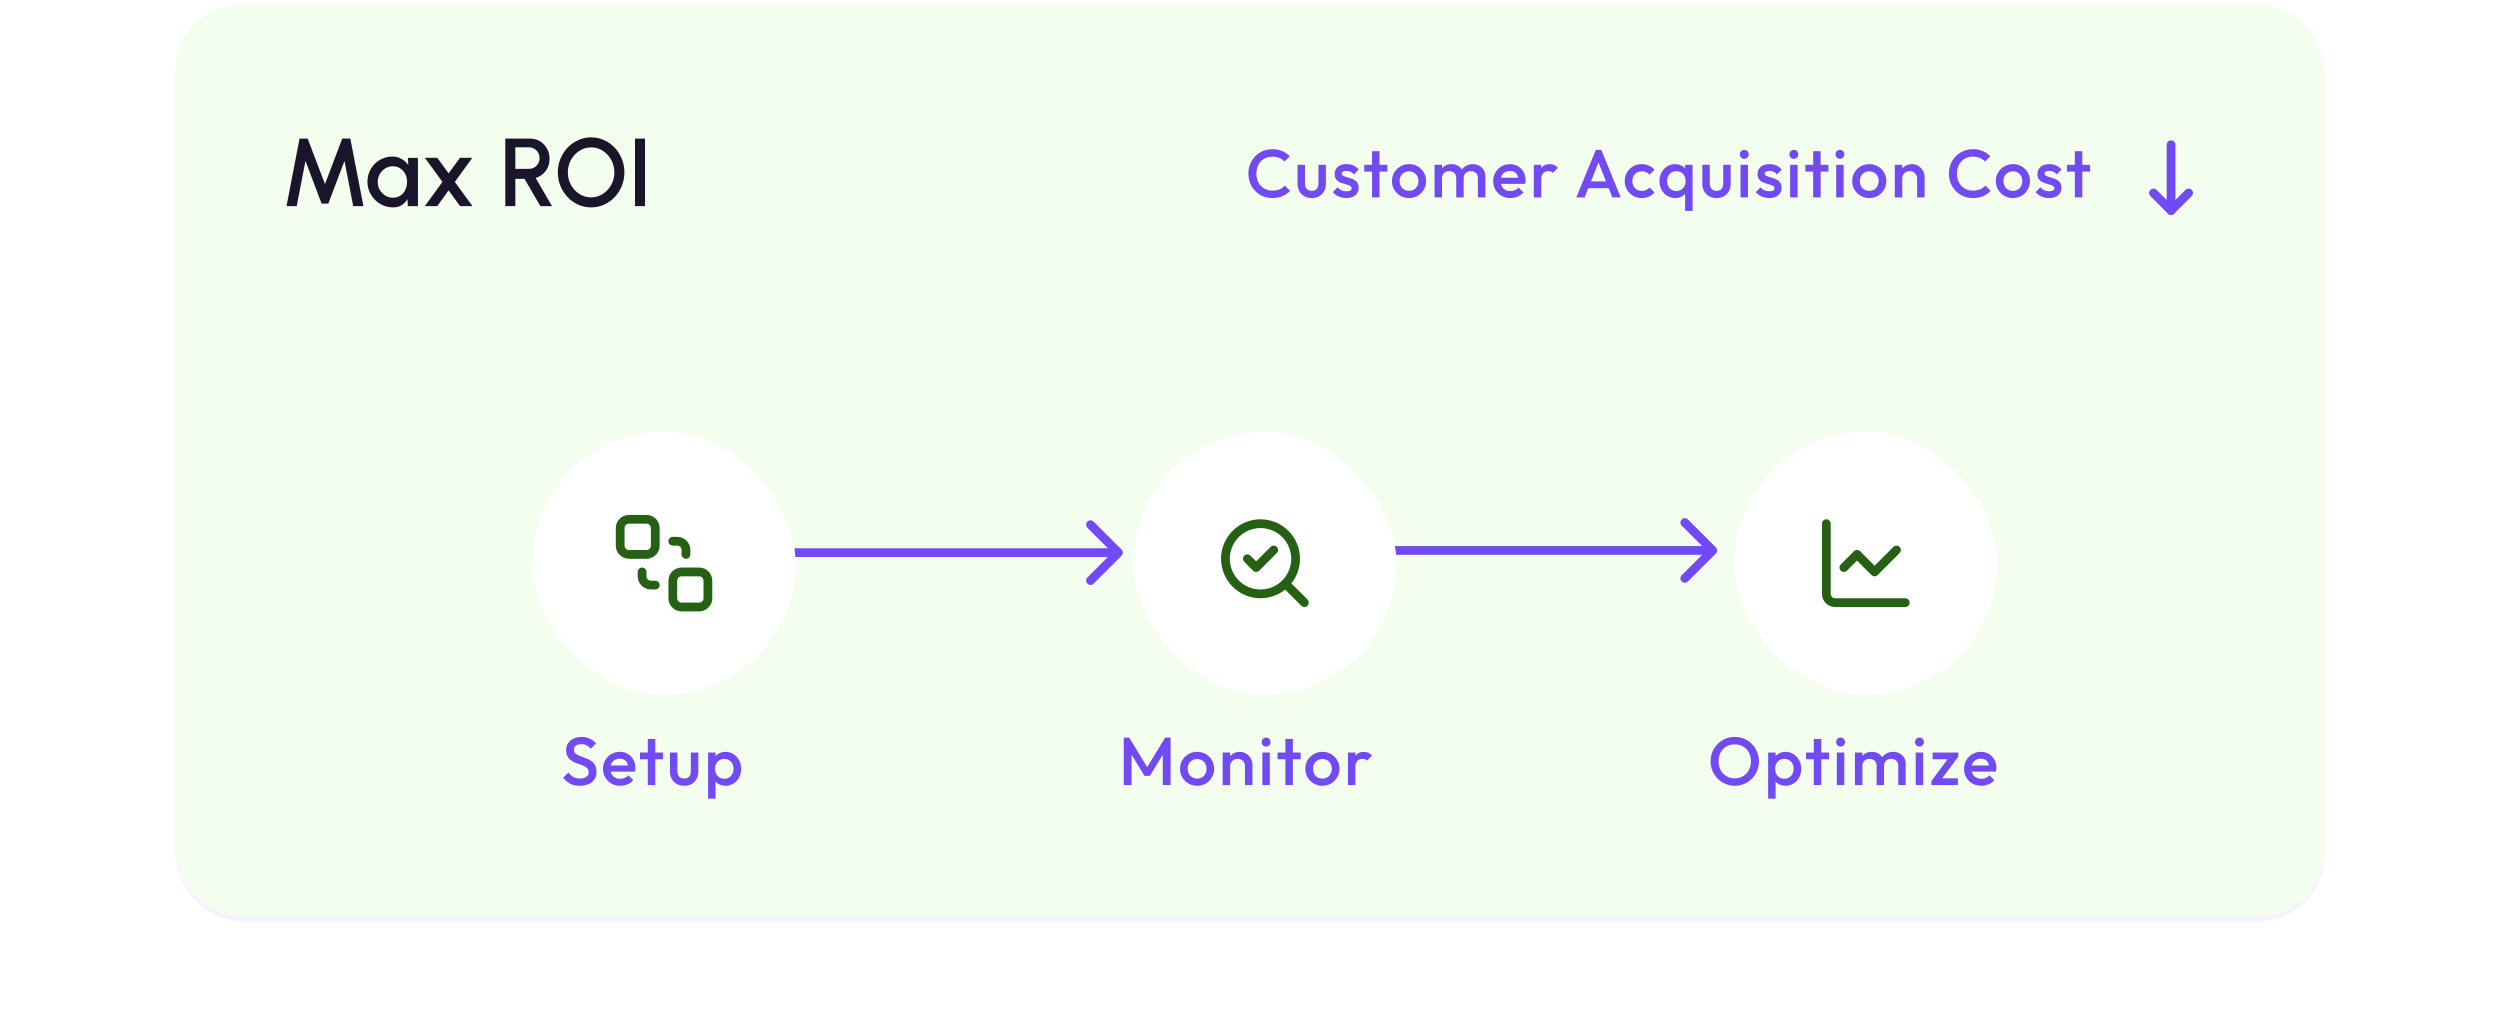 <svg width="570" height="234" viewBox="0 0 570 234" fill="none" xmlns="http://www.w3.org/2000/svg">
<rect x="40" y="2" width="490" height="208" rx="15" fill="#F4F3FF"/>
<rect x="40" y="1" width="490" height="208" rx="15" fill="#F4FEEF"/>
<path d="M255.707 126.707C256.098 126.317 256.098 125.683 255.707 125.293L249.343 118.929C248.953 118.538 248.319 118.538 247.929 118.929C247.538 119.319 247.538 119.953 247.929 120.343L253.586 126L247.929 131.657C247.538 132.047 247.538 132.681 247.929 133.071C248.319 133.462 248.953 133.462 249.343 133.071L255.707 126.707ZM170 126V127H255V126V125H170V126Z" fill="#714AF3"/>
<path d="M391.207 126.207C391.598 125.817 391.598 125.183 391.207 124.793L384.843 118.429C384.453 118.038 383.819 118.038 383.429 118.429C383.038 118.819 383.038 119.453 383.429 119.843L389.086 125.5L383.429 131.157C383.038 131.547 383.038 132.181 383.429 132.571C383.819 132.962 384.453 132.962 384.843 132.571L391.207 126.207ZM311.5 125.5L311.5 126.5L390.5 126.5L390.5 125.5L390.5 124.5L311.5 124.5L311.5 125.5Z" fill="#714AF3"/>
<path d="M290.097 45.155C289.313 45.155 288.585 45.016 287.915 44.737C287.255 44.448 286.677 44.051 286.182 43.545C285.687 43.03 285.305 42.437 285.037 41.766C284.769 41.085 284.634 40.358 284.634 39.584C284.634 38.81 284.769 38.088 285.037 37.418C285.305 36.737 285.687 36.144 286.182 35.638C286.677 35.133 287.255 34.736 287.915 34.447C288.585 34.158 289.313 34.014 290.097 34.014C290.973 34.014 291.732 34.158 292.371 34.447C293.011 34.736 293.578 35.128 294.073 35.623L292.866 36.83C292.547 36.479 292.155 36.206 291.69 36.01C291.237 35.814 290.705 35.716 290.097 35.716C289.56 35.716 289.07 35.809 288.627 35.994C288.183 36.18 287.796 36.448 287.466 36.799C287.146 37.139 286.899 37.547 286.723 38.021C286.548 38.496 286.46 39.017 286.46 39.584C286.46 40.152 286.548 40.672 286.723 41.147C286.899 41.622 287.146 42.034 287.466 42.385C287.796 42.725 288.183 42.988 288.627 43.174C289.07 43.36 289.56 43.453 290.097 43.453C290.757 43.453 291.314 43.355 291.768 43.159C292.232 42.952 292.624 42.674 292.944 42.323L294.151 43.53C293.656 44.035 293.073 44.433 292.402 44.721C291.732 45.01 290.963 45.155 290.097 45.155ZM299.071 45.155C298.441 45.155 297.879 45.016 297.384 44.737C296.899 44.458 296.517 44.077 296.239 43.592C295.971 43.097 295.837 42.529 295.837 41.89V37.573H297.539V41.812C297.539 42.173 297.595 42.483 297.709 42.741C297.833 42.988 298.008 43.179 298.235 43.313C298.472 43.447 298.751 43.514 299.071 43.514C299.566 43.514 299.942 43.37 300.2 43.081C300.468 42.782 300.602 42.359 300.602 41.812V37.573H302.305V41.89C302.305 42.54 302.165 43.112 301.887 43.607C301.619 44.092 301.242 44.474 300.757 44.752C300.272 45.021 299.71 45.155 299.071 45.155ZM306.961 45.155C306.549 45.155 306.151 45.103 305.77 45C305.388 44.886 305.037 44.732 304.717 44.536C304.398 44.33 304.119 44.082 303.882 43.793L304.965 42.71C305.223 43.009 305.517 43.236 305.847 43.391C306.187 43.535 306.569 43.607 306.992 43.607C307.374 43.607 307.663 43.551 307.859 43.437C308.055 43.324 308.153 43.159 308.153 42.942C308.153 42.715 308.06 42.54 307.874 42.416C307.688 42.292 307.446 42.189 307.147 42.106C306.858 42.014 306.549 41.921 306.218 41.828C305.899 41.735 305.589 41.611 305.29 41.456C305.001 41.291 304.764 41.07 304.578 40.791C304.393 40.513 304.3 40.152 304.3 39.708C304.3 39.233 304.408 38.826 304.625 38.486C304.852 38.145 305.166 37.882 305.569 37.696C305.981 37.511 306.471 37.418 307.039 37.418C307.637 37.418 308.163 37.526 308.617 37.743C309.081 37.949 309.468 38.264 309.777 38.687L308.694 39.77C308.478 39.502 308.23 39.3 307.951 39.166C307.673 39.032 307.353 38.965 306.992 38.965C306.652 38.965 306.389 39.017 306.203 39.12C306.017 39.223 305.924 39.373 305.924 39.569C305.924 39.775 306.017 39.935 306.203 40.048C306.389 40.162 306.626 40.26 306.915 40.342C307.214 40.425 307.523 40.518 307.843 40.621C308.173 40.714 308.483 40.848 308.772 41.023C309.071 41.188 309.313 41.415 309.499 41.704C309.685 41.983 309.777 42.349 309.777 42.803C309.777 43.525 309.525 44.097 309.019 44.52C308.514 44.943 307.828 45.155 306.961 45.155ZM312.826 45V34.478H314.528V45H312.826ZM311.047 39.12V37.573H316.308V39.12H311.047ZM321.253 45.155C320.531 45.155 319.876 44.984 319.288 44.644C318.7 44.293 318.23 43.824 317.88 43.236C317.539 42.648 317.369 41.993 317.369 41.271C317.369 40.549 317.539 39.899 317.88 39.321C318.23 38.743 318.7 38.284 319.288 37.944C319.876 37.593 320.531 37.418 321.253 37.418C321.985 37.418 322.645 37.588 323.233 37.928C323.821 38.269 324.286 38.733 324.626 39.321C324.977 39.899 325.152 40.549 325.152 41.271C325.152 41.993 324.977 42.648 324.626 43.236C324.286 43.824 323.821 44.293 323.233 44.644C322.645 44.984 321.985 45.155 321.253 45.155ZM321.253 43.514C321.676 43.514 322.047 43.422 322.367 43.236C322.697 43.04 322.95 42.772 323.125 42.431C323.311 42.091 323.404 41.704 323.404 41.271C323.404 40.838 323.311 40.456 323.125 40.126C322.939 39.796 322.687 39.538 322.367 39.352C322.047 39.156 321.676 39.058 321.253 39.058C320.84 39.058 320.469 39.156 320.139 39.352C319.819 39.538 319.566 39.796 319.381 40.126C319.205 40.456 319.117 40.838 319.117 41.271C319.117 41.704 319.205 42.091 319.381 42.431C319.566 42.772 319.819 43.04 320.139 43.236C320.469 43.422 320.84 43.514 321.253 43.514ZM327.083 45V37.573H328.786V45H327.083ZM332.02 45V40.575C332.02 40.079 331.865 39.698 331.555 39.429C331.246 39.151 330.864 39.012 330.41 39.012C330.101 39.012 329.822 39.074 329.575 39.197C329.337 39.321 329.147 39.502 329.002 39.739C328.858 39.966 328.786 40.244 328.786 40.575L328.12 40.203C328.12 39.636 328.244 39.146 328.492 38.733C328.739 38.321 329.074 38.001 329.497 37.774C329.92 37.536 330.395 37.418 330.921 37.418C331.447 37.418 331.922 37.531 332.345 37.758C332.767 37.985 333.103 38.305 333.35 38.718C333.598 39.13 333.722 39.626 333.722 40.203V45H332.02ZM336.956 45V40.575C336.956 40.079 336.801 39.698 336.491 39.429C336.182 39.151 335.8 39.012 335.346 39.012C335.047 39.012 334.774 39.074 334.526 39.197C334.279 39.321 334.083 39.502 333.938 39.739C333.794 39.966 333.722 40.244 333.722 40.575L332.762 40.203C332.814 39.636 332.979 39.146 333.257 38.733C333.536 38.321 333.892 38.001 334.325 37.774C334.769 37.536 335.254 37.418 335.78 37.418C336.316 37.418 336.801 37.531 337.234 37.758C337.667 37.985 338.013 38.305 338.271 38.718C338.529 39.13 338.658 39.626 338.658 40.203V45H336.956ZM344.378 45.155C343.635 45.155 342.965 44.99 342.366 44.66C341.778 44.319 341.309 43.855 340.958 43.267C340.618 42.679 340.448 42.019 340.448 41.286C340.448 40.554 340.618 39.899 340.958 39.321C341.299 38.733 341.758 38.269 342.335 37.928C342.923 37.588 343.573 37.418 344.285 37.418C344.976 37.418 345.585 37.578 346.111 37.898C346.647 38.217 347.065 38.656 347.364 39.213C347.674 39.77 347.828 40.404 347.828 41.116C347.828 41.24 347.818 41.369 347.798 41.503C347.787 41.627 347.767 41.766 347.736 41.921H341.639V40.528H346.854L346.219 41.085C346.199 40.631 346.111 40.25 345.956 39.94C345.801 39.631 345.58 39.393 345.291 39.228C345.012 39.063 344.667 38.981 344.254 38.981C343.821 38.981 343.444 39.074 343.124 39.259C342.805 39.445 342.557 39.708 342.382 40.048C342.206 40.379 342.119 40.776 342.119 41.24C342.119 41.704 342.212 42.112 342.397 42.462C342.583 42.813 342.846 43.086 343.186 43.282C343.527 43.468 343.919 43.561 344.362 43.561C344.744 43.561 345.095 43.494 345.415 43.36C345.745 43.226 346.023 43.03 346.25 42.772L347.333 43.87C346.972 44.293 346.534 44.613 346.018 44.83C345.502 45.046 344.956 45.155 344.378 45.155ZM349.709 45V37.573H351.411V45H349.709ZM351.411 40.868L350.823 40.575C350.823 39.636 351.029 38.878 351.442 38.3C351.865 37.712 352.499 37.418 353.345 37.418C353.716 37.418 354.052 37.485 354.351 37.619C354.65 37.753 354.929 37.97 355.186 38.269L354.072 39.414C353.938 39.27 353.789 39.166 353.624 39.105C353.459 39.043 353.268 39.012 353.051 39.012C352.577 39.012 352.185 39.161 351.875 39.46C351.566 39.76 351.411 40.229 351.411 40.868ZM359.401 45L363.857 34.168H365.095L369.52 45H367.602L364.136 36.226H364.785L361.288 45H359.401ZM361.598 42.911V41.364H367.339V42.911H361.598ZM374.335 45.155C373.603 45.155 372.937 44.984 372.339 44.644C371.751 44.304 371.287 43.84 370.946 43.252C370.606 42.663 370.436 42.008 370.436 41.286C370.436 40.554 370.606 39.899 370.946 39.321C371.287 38.733 371.751 38.269 372.339 37.928C372.937 37.588 373.603 37.418 374.335 37.418C374.913 37.418 375.449 37.531 375.944 37.758C376.45 37.975 376.878 38.29 377.229 38.702L376.115 39.832C375.898 39.574 375.635 39.383 375.326 39.259C375.026 39.125 374.696 39.058 374.335 39.058C373.912 39.058 373.536 39.156 373.206 39.352C372.886 39.538 372.633 39.796 372.447 40.126C372.272 40.456 372.184 40.843 372.184 41.286C372.184 41.72 372.272 42.106 372.447 42.447C372.633 42.777 372.886 43.04 373.206 43.236C373.536 43.422 373.912 43.514 374.335 43.514C374.696 43.514 375.026 43.453 375.326 43.329C375.635 43.195 375.898 42.999 376.115 42.741L377.229 43.87C376.878 44.283 376.45 44.603 375.944 44.83C375.449 45.046 374.913 45.155 374.335 45.155ZM381.931 45.155C381.26 45.155 380.652 44.984 380.105 44.644C379.568 44.304 379.14 43.845 378.821 43.267C378.511 42.679 378.356 42.024 378.356 41.302C378.356 40.569 378.511 39.914 378.821 39.337C379.14 38.749 379.568 38.284 380.105 37.944C380.652 37.593 381.26 37.418 381.931 37.418C382.498 37.418 382.998 37.542 383.432 37.789C383.875 38.026 384.226 38.357 384.484 38.78C384.742 39.203 384.871 39.682 384.871 40.219V42.354C384.871 42.89 384.742 43.37 384.484 43.793C384.236 44.216 383.891 44.551 383.447 44.799C383.004 45.036 382.498 45.155 381.931 45.155ZM382.209 43.545C382.839 43.545 383.344 43.334 383.726 42.911C384.118 42.488 384.314 41.947 384.314 41.286C384.314 40.843 384.226 40.451 384.051 40.11C383.875 39.77 383.628 39.507 383.308 39.321C382.998 39.125 382.632 39.027 382.209 39.027C381.797 39.027 381.43 39.125 381.111 39.321C380.801 39.507 380.554 39.77 380.368 40.11C380.193 40.451 380.105 40.843 380.105 41.286C380.105 41.73 380.193 42.122 380.368 42.462C380.554 42.803 380.801 43.071 381.111 43.267C381.43 43.453 381.797 43.545 382.209 43.545ZM384.205 48.095V43.174L384.499 41.379L384.205 39.569V37.573H385.908V48.095H384.205ZM391.361 45.155C390.731 45.155 390.169 45.016 389.674 44.737C389.189 44.458 388.807 44.077 388.529 43.592C388.261 43.097 388.127 42.529 388.127 41.89V37.573H389.829V41.812C389.829 42.173 389.885 42.483 389.999 42.741C390.123 42.988 390.298 43.179 390.525 43.313C390.762 43.447 391.041 43.514 391.361 43.514C391.856 43.514 392.232 43.37 392.49 43.081C392.758 42.782 392.893 42.359 392.893 41.812V37.573H394.595V41.89C394.595 42.54 394.455 43.112 394.177 43.607C393.909 44.092 393.532 44.474 393.047 44.752C392.562 45.021 392 45.155 391.361 45.155ZM396.837 45V37.573H398.539V45H396.837ZM397.688 36.211C397.4 36.211 397.157 36.113 396.961 35.917C396.775 35.721 396.683 35.478 396.683 35.19C396.683 34.901 396.775 34.658 396.961 34.462C397.157 34.266 397.4 34.168 397.688 34.168C397.988 34.168 398.23 34.266 398.416 34.462C398.601 34.658 398.694 34.901 398.694 35.19C398.694 35.478 398.601 35.721 398.416 35.917C398.23 36.113 397.988 36.211 397.688 36.211ZM403.394 45.155C402.981 45.155 402.584 45.103 402.202 45C401.82 44.886 401.47 44.732 401.15 44.536C400.83 44.33 400.552 44.082 400.314 43.793L401.398 42.71C401.655 43.009 401.949 43.236 402.28 43.391C402.62 43.535 403.002 43.607 403.425 43.607C403.806 43.607 404.095 43.551 404.291 43.437C404.487 43.324 404.585 43.159 404.585 42.942C404.585 42.715 404.492 42.54 404.307 42.416C404.121 42.292 403.878 42.189 403.579 42.106C403.29 42.014 402.981 41.921 402.651 41.828C402.331 41.735 402.022 41.611 401.722 41.456C401.434 41.291 401.196 41.07 401.011 40.791C400.825 40.513 400.732 40.152 400.732 39.708C400.732 39.233 400.84 38.826 401.057 38.486C401.284 38.145 401.599 37.882 402.001 37.696C402.414 37.511 402.904 37.418 403.471 37.418C404.069 37.418 404.595 37.526 405.049 37.743C405.514 37.949 405.9 38.264 406.21 38.687L405.127 39.77C404.91 39.502 404.662 39.3 404.384 39.166C404.105 39.032 403.786 38.965 403.425 38.965C403.084 38.965 402.821 39.017 402.635 39.12C402.45 39.223 402.357 39.373 402.357 39.569C402.357 39.775 402.45 39.935 402.635 40.048C402.821 40.162 403.058 40.26 403.347 40.342C403.646 40.425 403.956 40.518 404.276 40.621C404.606 40.714 404.915 40.848 405.204 41.023C405.503 41.188 405.746 41.415 405.931 41.704C406.117 41.983 406.21 42.349 406.21 42.803C406.21 43.525 405.957 44.097 405.452 44.52C404.946 44.943 404.26 45.155 403.394 45.155ZM408.144 45V37.573H409.847V45H408.144ZM408.995 36.211C408.707 36.211 408.464 36.113 408.268 35.917C408.083 35.721 407.99 35.478 407.99 35.19C407.99 34.901 408.083 34.658 408.268 34.462C408.464 34.266 408.707 34.168 408.995 34.168C409.295 34.168 409.537 34.266 409.723 34.462C409.908 34.658 410.001 34.901 410.001 35.19C410.001 35.478 409.908 35.721 409.723 35.917C409.537 36.113 409.295 36.211 408.995 36.211ZM413.401 45V34.478H415.103V45H413.401ZM411.621 39.12V37.573H416.883V39.12H411.621ZM418.651 45V37.573H420.353V45H418.651ZM419.502 36.211C419.213 36.211 418.97 36.113 418.774 35.917C418.589 35.721 418.496 35.478 418.496 35.19C418.496 34.901 418.589 34.658 418.774 34.462C418.97 34.266 419.213 34.168 419.502 34.168C419.801 34.168 420.043 34.266 420.229 34.462C420.415 34.658 420.507 34.901 420.507 35.19C420.507 35.478 420.415 35.721 420.229 35.917C420.043 36.113 419.801 36.211 419.502 36.211ZM426.182 45.155C425.46 45.155 424.805 44.984 424.217 44.644C423.629 44.293 423.159 43.824 422.809 43.236C422.468 42.648 422.298 41.993 422.298 41.271C422.298 40.549 422.468 39.899 422.809 39.321C423.159 38.743 423.629 38.284 424.217 37.944C424.805 37.593 425.46 37.418 426.182 37.418C426.914 37.418 427.574 37.588 428.162 37.928C428.75 38.269 429.215 38.733 429.555 39.321C429.906 39.899 430.081 40.549 430.081 41.271C430.081 41.993 429.906 42.648 429.555 43.236C429.215 43.824 428.75 44.293 428.162 44.644C427.574 44.984 426.914 45.155 426.182 45.155ZM426.182 43.514C426.605 43.514 426.976 43.422 427.296 43.236C427.626 43.04 427.879 42.772 428.054 42.431C428.24 42.091 428.333 41.704 428.333 41.271C428.333 40.838 428.24 40.456 428.054 40.126C427.868 39.796 427.616 39.538 427.296 39.352C426.976 39.156 426.605 39.058 426.182 39.058C425.769 39.058 425.398 39.156 425.068 39.352C424.748 39.538 424.495 39.796 424.309 40.126C424.134 40.456 424.046 40.838 424.046 41.271C424.046 41.704 424.134 42.091 424.309 42.431C424.495 42.772 424.748 43.04 425.068 43.236C425.398 43.422 425.769 43.514 426.182 43.514ZM437.103 45V40.714C437.103 40.219 436.943 39.811 436.624 39.491C436.314 39.172 435.912 39.012 435.417 39.012C435.087 39.012 434.793 39.084 434.535 39.228C434.277 39.373 434.076 39.574 433.931 39.832C433.787 40.09 433.715 40.384 433.715 40.714L433.049 40.342C433.049 39.775 433.173 39.275 433.421 38.842C433.668 38.398 434.009 38.052 434.442 37.805C434.885 37.547 435.381 37.418 435.927 37.418C436.484 37.418 436.979 37.562 437.413 37.851C437.846 38.13 438.186 38.496 438.434 38.95C438.682 39.393 438.805 39.858 438.805 40.342V45H437.103ZM432.012 45V37.573H433.715V45H432.012ZM449.817 45.155C449.033 45.155 448.306 45.016 447.635 44.737C446.975 44.448 446.397 44.051 445.902 43.545C445.407 43.03 445.025 42.437 444.757 41.766C444.489 41.085 444.355 40.358 444.355 39.584C444.355 38.81 444.489 38.088 444.757 37.418C445.025 36.737 445.407 36.144 445.902 35.638C446.397 35.133 446.975 34.736 447.635 34.447C448.306 34.158 449.033 34.014 449.817 34.014C450.694 34.014 451.452 34.158 452.092 34.447C452.731 34.736 453.299 35.128 453.794 35.623L452.587 36.83C452.267 36.479 451.875 36.206 451.411 36.01C450.957 35.814 450.426 35.716 449.817 35.716C449.281 35.716 448.791 35.809 448.347 35.994C447.904 36.18 447.517 36.448 447.187 36.799C446.867 37.139 446.619 37.547 446.444 38.021C446.268 38.496 446.181 39.017 446.181 39.584C446.181 40.152 446.268 40.672 446.444 41.147C446.619 41.622 446.867 42.034 447.187 42.385C447.517 42.725 447.904 42.988 448.347 43.174C448.791 43.36 449.281 43.453 449.817 43.453C450.477 43.453 451.034 43.355 451.488 43.159C451.952 42.952 452.344 42.674 452.664 42.323L453.871 43.53C453.376 44.035 452.793 44.433 452.123 44.721C451.452 45.01 450.684 45.155 449.817 45.155ZM458.935 45.155C458.213 45.155 457.558 44.984 456.97 44.644C456.382 44.293 455.913 43.824 455.562 43.236C455.222 42.648 455.052 41.993 455.052 41.271C455.052 40.549 455.222 39.899 455.562 39.321C455.913 38.743 456.382 38.284 456.97 37.944C457.558 37.593 458.213 37.418 458.935 37.418C459.668 37.418 460.328 37.588 460.916 37.928C461.504 38.269 461.968 38.733 462.309 39.321C462.659 39.899 462.835 40.549 462.835 41.271C462.835 41.993 462.659 42.648 462.309 43.236C461.968 43.824 461.504 44.293 460.916 44.644C460.328 44.984 459.668 45.155 458.935 45.155ZM458.935 43.514C459.358 43.514 459.73 43.422 460.05 43.236C460.38 43.04 460.632 42.772 460.808 42.431C460.993 42.091 461.086 41.704 461.086 41.271C461.086 40.838 460.993 40.456 460.808 40.126C460.622 39.796 460.369 39.538 460.05 39.352C459.73 39.156 459.358 39.058 458.935 39.058C458.523 39.058 458.151 39.156 457.821 39.352C457.502 39.538 457.249 39.796 457.063 40.126C456.888 40.456 456.8 40.838 456.8 41.271C456.8 41.704 456.888 42.091 457.063 42.431C457.249 42.772 457.502 43.04 457.821 43.236C458.151 43.422 458.523 43.514 458.935 43.514ZM467.195 45.155C466.783 45.155 466.386 45.103 466.004 45C465.622 44.886 465.272 44.732 464.952 44.536C464.632 44.33 464.353 44.082 464.116 43.793L465.199 42.71C465.457 43.009 465.751 43.236 466.081 43.391C466.422 43.535 466.803 43.607 467.226 43.607C467.608 43.607 467.897 43.551 468.093 43.437C468.289 43.324 468.387 43.159 468.387 42.942C468.387 42.715 468.294 42.54 468.108 42.416C467.923 42.292 467.68 42.189 467.381 42.106C467.092 42.014 466.783 41.921 466.453 41.828C466.133 41.735 465.823 41.611 465.524 41.456C465.235 41.291 464.998 41.07 464.812 40.791C464.627 40.513 464.534 40.152 464.534 39.708C464.534 39.233 464.642 38.826 464.859 38.486C465.086 38.145 465.4 37.882 465.803 37.696C466.215 37.511 466.705 37.418 467.273 37.418C467.871 37.418 468.397 37.526 468.851 37.743C469.315 37.949 469.702 38.264 470.012 38.687L468.928 39.77C468.712 39.502 468.464 39.3 468.186 39.166C467.907 39.032 467.587 38.965 467.226 38.965C466.886 38.965 466.623 39.017 466.437 39.12C466.252 39.223 466.159 39.373 466.159 39.569C466.159 39.775 466.252 39.935 466.437 40.048C466.623 40.162 466.86 40.26 467.149 40.342C467.448 40.425 467.758 40.518 468.077 40.621C468.408 40.714 468.717 40.848 469.006 41.023C469.305 41.188 469.547 41.415 469.733 41.704C469.919 41.983 470.012 42.349 470.012 42.803C470.012 43.525 469.759 44.097 469.253 44.52C468.748 44.943 468.062 45.155 467.195 45.155ZM473.06 45V34.478H474.762V45H473.06ZM471.281 39.12V37.573H476.542V39.12H471.281Z" fill="#714AF3"/>
<path fill-rule="evenodd" clip-rule="evenodd" d="M494.293 48.707C494.683 49.098 495.317 49.098 495.707 48.707L499.707 44.707C500.098 44.317 500.098 43.683 499.707 43.293C499.317 42.902 498.683 42.902 498.293 43.293L495 46.586L491.707 43.293C491.317 42.902 490.683 42.902 490.293 43.293C489.902 43.683 489.902 44.317 490.293 44.707L494.293 48.707Z" fill="#714AF3"/>
<path fill-rule="evenodd" clip-rule="evenodd" d="M495 49C495.552 49 496 48.552 496 48V33C496 32.448 495.552 32 495 32C494.448 32 494 32.448 494 33V48C494 48.552 494.448 49 495 49Z" fill="#714AF3"/>
<path d="M132.193 179.155C131.337 179.155 130.61 179 130.012 178.691C129.413 178.381 128.877 177.927 128.402 177.329L129.609 176.122C129.908 176.555 130.264 176.896 130.677 177.143C131.09 177.38 131.616 177.499 132.255 177.499C132.854 177.499 133.328 177.375 133.679 177.128C134.04 176.88 134.22 176.54 134.22 176.106C134.22 175.745 134.128 175.451 133.942 175.224C133.756 174.997 133.509 174.812 133.199 174.667C132.9 174.513 132.565 174.379 132.193 174.265C131.832 174.141 131.466 174.007 131.095 173.863C130.734 173.708 130.398 173.517 130.089 173.29C129.79 173.063 129.547 172.769 129.362 172.408C129.176 172.047 129.083 171.588 129.083 171.031C129.083 170.391 129.238 169.85 129.547 169.406C129.867 168.952 130.295 168.607 130.832 168.37C131.368 168.132 131.966 168.014 132.627 168.014C133.338 168.014 133.973 168.153 134.53 168.431C135.097 168.71 135.556 169.066 135.907 169.499L134.7 170.706C134.391 170.355 134.066 170.097 133.725 169.932C133.395 169.757 133.013 169.669 132.58 169.669C132.044 169.669 131.621 169.778 131.311 169.994C131.012 170.211 130.863 170.515 130.863 170.907C130.863 171.237 130.955 171.506 131.141 171.712C131.327 171.908 131.569 172.078 131.868 172.223C132.178 172.357 132.513 172.486 132.874 172.609C133.246 172.733 133.612 172.872 133.973 173.027C134.344 173.182 134.679 173.383 134.979 173.631C135.288 173.868 135.536 174.177 135.721 174.559C135.907 174.941 136 175.42 136 175.998C136 176.968 135.654 177.736 134.963 178.304C134.282 178.871 133.359 179.155 132.193 179.155ZM141.418 179.155C140.675 179.155 140.005 178.99 139.406 178.66C138.818 178.319 138.349 177.855 137.998 177.267C137.658 176.679 137.488 176.019 137.488 175.286C137.488 174.554 137.658 173.899 137.998 173.321C138.339 172.733 138.798 172.269 139.375 171.929C139.963 171.588 140.613 171.418 141.325 171.418C142.016 171.418 142.625 171.578 143.151 171.898C143.687 172.217 144.105 172.656 144.404 173.213C144.714 173.77 144.868 174.404 144.868 175.116C144.868 175.24 144.858 175.369 144.838 175.503C144.827 175.627 144.807 175.766 144.776 175.921H138.679V174.528H143.894L143.259 175.085C143.239 174.631 143.151 174.25 142.996 173.94C142.841 173.631 142.62 173.393 142.331 173.228C142.052 173.063 141.707 172.981 141.294 172.981C140.861 172.981 140.484 173.074 140.164 173.259C139.845 173.445 139.597 173.708 139.422 174.048C139.246 174.379 139.159 174.776 139.159 175.24C139.159 175.704 139.252 176.112 139.437 176.462C139.623 176.813 139.886 177.086 140.226 177.282C140.567 177.468 140.959 177.561 141.402 177.561C141.784 177.561 142.135 177.494 142.455 177.36C142.785 177.226 143.063 177.03 143.29 176.772L144.373 177.87C144.012 178.293 143.574 178.613 143.058 178.83C142.542 179.046 141.996 179.155 141.418 179.155ZM147.697 179V168.478H149.399V179H147.697ZM145.917 173.12V171.573H151.179V173.12H145.917ZM155.979 179.155C155.35 179.155 154.788 179.015 154.293 178.737C153.808 178.458 153.426 178.077 153.148 177.592C152.88 177.097 152.745 176.529 152.745 175.89V171.573H154.448V175.812C154.448 176.173 154.504 176.483 154.618 176.741C154.742 176.988 154.917 177.179 155.144 177.313C155.381 177.447 155.66 177.515 155.979 177.515C156.475 177.515 156.851 177.37 157.109 177.081C157.377 176.782 157.511 176.359 157.511 175.812V171.573H159.213V175.89C159.213 176.54 159.074 177.112 158.796 177.607C158.527 178.092 158.151 178.474 157.666 178.752C157.181 179.021 156.619 179.155 155.979 179.155ZM165.417 179.155C164.85 179.155 164.345 179.036 163.901 178.799C163.457 178.551 163.107 178.216 162.849 177.793C162.601 177.37 162.477 176.89 162.477 176.354V174.219C162.477 173.682 162.606 173.203 162.864 172.78C163.122 172.357 163.473 172.027 163.916 171.789C164.36 171.542 164.86 171.418 165.417 171.418C166.088 171.418 166.691 171.593 167.228 171.944C167.775 172.284 168.203 172.749 168.512 173.337C168.832 173.914 168.992 174.569 168.992 175.302C168.992 176.024 168.832 176.679 168.512 177.267C168.203 177.845 167.775 178.304 167.228 178.644C166.691 178.985 166.088 179.155 165.417 179.155ZM161.441 182.095V171.573H163.143V173.569L162.849 175.379L163.143 177.174V182.095H161.441ZM165.139 177.545C165.551 177.545 165.913 177.453 166.222 177.267C166.542 177.071 166.789 176.803 166.965 176.462C167.15 176.122 167.243 175.73 167.243 175.286C167.243 174.843 167.15 174.451 166.965 174.11C166.789 173.77 166.542 173.507 166.222 173.321C165.913 173.125 165.551 173.027 165.139 173.027C164.726 173.027 164.36 173.125 164.04 173.321C163.72 173.507 163.473 173.77 163.297 174.11C163.122 174.451 163.034 174.843 163.034 175.286C163.034 175.73 163.122 176.122 163.297 176.462C163.473 176.803 163.72 177.071 164.04 177.267C164.36 177.453 164.726 177.545 165.139 177.545Z" fill="#714AF3"/>
<path d="M256.217 179V168.168H257.455L261.958 175.58H261.153L265.656 168.168H266.894V179H265.115V171.294L265.517 171.402L262.175 176.896H260.937L257.594 171.402L257.997 171.294V179H256.217ZM272.931 179.155C272.209 179.155 271.554 178.985 270.966 178.644C270.378 178.293 269.908 177.824 269.558 177.236C269.217 176.648 269.047 175.993 269.047 175.271C269.047 174.549 269.217 173.899 269.558 173.321C269.908 172.743 270.378 172.284 270.966 171.944C271.554 171.593 272.209 171.418 272.931 171.418C273.663 171.418 274.323 171.588 274.911 171.929C275.499 172.269 275.964 172.733 276.304 173.321C276.655 173.899 276.83 174.549 276.83 175.271C276.83 175.993 276.655 176.648 276.304 177.236C275.964 177.824 275.499 178.293 274.911 178.644C274.323 178.985 273.663 179.155 272.931 179.155ZM272.931 177.515C273.354 177.515 273.725 177.422 274.045 177.236C274.375 177.04 274.628 176.772 274.803 176.431C274.989 176.091 275.082 175.704 275.082 175.271C275.082 174.838 274.989 174.456 274.803 174.126C274.617 173.796 274.365 173.538 274.045 173.352C273.725 173.156 273.354 173.058 272.931 173.058C272.518 173.058 272.147 173.156 271.817 173.352C271.497 173.538 271.244 173.796 271.059 174.126C270.883 174.456 270.795 174.838 270.795 175.271C270.795 175.704 270.883 176.091 271.059 176.431C271.244 176.772 271.497 177.04 271.817 177.236C272.147 177.422 272.518 177.515 272.931 177.515ZM283.852 179V174.714C283.852 174.219 283.692 173.811 283.373 173.491C283.063 173.172 282.661 173.012 282.166 173.012C281.836 173.012 281.542 173.084 281.284 173.228C281.026 173.373 280.825 173.574 280.68 173.832C280.536 174.09 280.464 174.384 280.464 174.714L279.798 174.342C279.798 173.775 279.922 173.275 280.17 172.841C280.417 172.398 280.758 172.052 281.191 171.805C281.634 171.547 282.13 171.418 282.676 171.418C283.233 171.418 283.729 171.562 284.162 171.851C284.595 172.13 284.935 172.496 285.183 172.95C285.431 173.393 285.554 173.858 285.554 174.342V179H283.852ZM278.761 179V171.573H280.464V179H278.761ZM287.815 179V171.573H289.517V179H287.815ZM288.666 170.211C288.378 170.211 288.135 170.113 287.939 169.917C287.753 169.721 287.661 169.479 287.661 169.19C287.661 168.901 287.753 168.658 287.939 168.462C288.135 168.266 288.378 168.168 288.666 168.168C288.966 168.168 289.208 168.266 289.394 168.462C289.579 168.658 289.672 168.901 289.672 169.19C289.672 169.479 289.579 169.721 289.394 169.917C289.208 170.113 288.966 170.211 288.666 170.211ZM293.072 179V168.478H294.774V179H293.072ZM291.292 173.12V171.573H296.553V173.12H291.292ZM301.499 179.155C300.777 179.155 300.122 178.985 299.534 178.644C298.946 178.293 298.476 177.824 298.125 177.236C297.785 176.648 297.615 175.993 297.615 175.271C297.615 174.549 297.785 173.899 298.125 173.321C298.476 172.743 298.946 172.284 299.534 171.944C300.122 171.593 300.777 171.418 301.499 171.418C302.231 171.418 302.891 171.588 303.479 171.929C304.067 172.269 304.532 172.733 304.872 173.321C305.223 173.899 305.398 174.549 305.398 175.271C305.398 175.993 305.223 176.648 304.872 177.236C304.532 177.824 304.067 178.293 303.479 178.644C302.891 178.985 302.231 179.155 301.499 179.155ZM301.499 177.515C301.922 177.515 302.293 177.422 302.613 177.236C302.943 177.04 303.196 176.772 303.371 176.431C303.557 176.091 303.65 175.704 303.65 175.271C303.65 174.838 303.557 174.456 303.371 174.126C303.185 173.796 302.933 173.538 302.613 173.352C302.293 173.156 301.922 173.058 301.499 173.058C301.086 173.058 300.715 173.156 300.385 173.352C300.065 173.538 299.812 173.796 299.626 174.126C299.451 174.456 299.363 174.838 299.363 175.271C299.363 175.704 299.451 176.091 299.626 176.431C299.812 176.772 300.065 177.04 300.385 177.236C300.715 177.422 301.086 177.515 301.499 177.515ZM307.329 179V171.573H309.031V179H307.329ZM309.031 174.869L308.443 174.575C308.443 173.636 308.65 172.878 309.062 172.3C309.485 171.712 310.12 171.418 310.966 171.418C311.337 171.418 311.672 171.485 311.971 171.619C312.271 171.753 312.549 171.97 312.807 172.269L311.693 173.414C311.559 173.27 311.409 173.166 311.244 173.105C311.079 173.043 310.888 173.012 310.672 173.012C310.197 173.012 309.805 173.161 309.496 173.46C309.186 173.76 309.031 174.229 309.031 174.869Z" fill="#714AF3"/>
<path d="M395.551 179.155C394.777 179.155 394.055 179.01 393.384 178.721C392.714 178.433 392.126 178.035 391.62 177.53C391.115 177.014 390.718 176.421 390.429 175.751C390.15 175.07 390.011 174.342 390.011 173.569C390.011 172.795 390.15 172.073 390.429 171.402C390.718 170.732 391.11 170.144 391.605 169.638C392.11 169.123 392.693 168.725 393.354 168.447C394.024 168.158 394.746 168.014 395.52 168.014C396.294 168.014 397.01 168.158 397.671 168.447C398.341 168.725 398.929 169.123 399.435 169.638C399.94 170.144 400.332 170.737 400.611 171.418C400.9 172.088 401.044 172.811 401.044 173.584C401.044 174.358 400.9 175.085 400.611 175.766C400.332 176.437 399.94 177.025 399.435 177.53C398.94 178.035 398.357 178.433 397.686 178.721C397.026 179.01 396.314 179.155 395.551 179.155ZM395.52 177.453C396.252 177.453 396.892 177.288 397.439 176.957C397.996 176.627 398.429 176.173 398.738 175.596C399.058 175.008 399.218 174.332 399.218 173.569C399.218 173.001 399.125 172.486 398.94 172.021C398.764 171.547 398.511 171.139 398.181 170.799C397.851 170.448 397.459 170.18 397.005 169.994C396.562 169.809 396.067 169.716 395.52 169.716C394.798 169.716 394.158 169.881 393.601 170.211C393.054 170.531 392.621 170.979 392.301 171.557C391.992 172.135 391.837 172.805 391.837 173.569C391.837 174.136 391.925 174.662 392.1 175.147C392.286 175.622 392.539 176.029 392.858 176.369C393.188 176.71 393.58 176.978 394.034 177.174C394.488 177.36 394.983 177.453 395.52 177.453ZM407.114 179.155C406.547 179.155 406.041 179.036 405.598 178.799C405.154 178.551 404.803 178.216 404.545 177.793C404.298 177.37 404.174 176.89 404.174 176.354V174.219C404.174 173.682 404.303 173.203 404.561 172.78C404.819 172.357 405.169 172.027 405.613 171.789C406.057 171.542 406.557 171.418 407.114 171.418C407.784 171.418 408.388 171.593 408.924 171.944C409.471 172.284 409.899 172.749 410.209 173.337C410.528 173.914 410.688 174.569 410.688 175.302C410.688 176.024 410.528 176.679 410.209 177.267C409.899 177.845 409.471 178.304 408.924 178.644C408.388 178.985 407.784 179.155 407.114 179.155ZM403.137 182.095V171.573H404.839V173.569L404.545 175.379L404.839 177.174V182.095H403.137ZM406.835 177.545C407.248 177.545 407.609 177.453 407.919 177.267C408.238 177.071 408.486 176.803 408.661 176.462C408.847 176.122 408.94 175.73 408.94 175.286C408.94 174.843 408.847 174.451 408.661 174.11C408.486 173.77 408.238 173.507 407.919 173.321C407.609 173.125 407.248 173.027 406.835 173.027C406.423 173.027 406.057 173.125 405.737 173.321C405.417 173.507 405.169 173.77 404.994 174.11C404.819 174.451 404.731 174.843 404.731 175.286C404.731 175.73 404.819 176.122 404.994 176.462C405.169 176.803 405.417 177.071 405.737 177.267C406.057 177.453 406.423 177.545 406.835 177.545ZM413.547 179V168.478H415.249V179H413.547ZM411.767 173.12V171.573H417.029V173.12H411.767ZM418.797 179V171.573H420.499V179H418.797ZM419.648 170.211C419.359 170.211 419.116 170.113 418.92 169.917C418.735 169.721 418.642 169.479 418.642 169.19C418.642 168.901 418.735 168.658 418.92 168.462C419.116 168.266 419.359 168.168 419.648 168.168C419.947 168.168 420.189 168.266 420.375 168.462C420.561 168.658 420.653 168.901 420.653 169.19C420.653 169.479 420.561 169.721 420.375 169.917C420.189 170.113 419.947 170.211 419.648 170.211ZM422.924 179V171.573H424.626V179H422.924ZM427.86 179V174.575C427.86 174.079 427.705 173.698 427.395 173.429C427.086 173.151 426.704 173.012 426.25 173.012C425.941 173.012 425.662 173.074 425.415 173.197C425.178 173.321 424.987 173.502 424.842 173.739C424.698 173.966 424.626 174.244 424.626 174.575L423.96 174.203C423.96 173.636 424.084 173.146 424.332 172.733C424.579 172.321 424.915 172.001 425.337 171.774C425.76 171.537 426.235 171.418 426.761 171.418C427.287 171.418 427.762 171.531 428.185 171.758C428.608 171.985 428.943 172.305 429.19 172.718C429.438 173.13 429.562 173.625 429.562 174.203V179H427.86ZM432.796 179V174.575C432.796 174.079 432.641 173.698 432.332 173.429C432.022 173.151 431.64 173.012 431.187 173.012C430.887 173.012 430.614 173.074 430.366 173.197C430.119 173.321 429.923 173.502 429.778 173.739C429.634 173.966 429.562 174.244 429.562 174.575L428.602 174.203C428.654 173.636 428.819 173.146 429.098 172.733C429.376 172.321 429.732 172.001 430.165 171.774C430.609 171.537 431.094 171.418 431.62 171.418C432.156 171.418 432.641 171.531 433.074 171.758C433.508 171.985 433.853 172.305 434.111 172.718C434.369 173.13 434.498 173.625 434.498 174.203V179H432.796ZM436.783 179V171.573H438.485V179H436.783ZM437.634 170.211C437.345 170.211 437.103 170.113 436.907 169.917C436.721 169.721 436.628 169.479 436.628 169.19C436.628 168.901 436.721 168.658 436.907 168.462C437.103 168.266 437.345 168.168 437.634 168.168C437.933 168.168 438.175 168.266 438.361 168.462C438.547 168.658 438.64 168.901 438.64 169.19C438.64 169.479 438.547 169.721 438.361 169.917C438.175 170.113 437.933 170.211 437.634 170.211ZM440.353 178.072L444.5 172.501H446.496L442.349 178.072H440.353ZM440.353 179V178.072L441.9 177.453H446.403V179H440.353ZM440.631 173.12V171.573H446.496V172.501L444.948 173.12H440.631ZM451.737 179.155C450.994 179.155 450.323 178.99 449.725 178.66C449.137 178.319 448.668 177.855 448.317 177.267C447.976 176.679 447.806 176.019 447.806 175.286C447.806 174.554 447.976 173.899 448.317 173.321C448.657 172.733 449.116 172.269 449.694 171.929C450.282 171.588 450.932 171.418 451.644 171.418C452.335 171.418 452.943 171.578 453.47 171.898C454.006 172.217 454.424 172.656 454.723 173.213C455.032 173.77 455.187 174.404 455.187 175.116C455.187 175.24 455.177 175.369 455.156 175.503C455.146 175.627 455.125 175.766 455.094 175.921H448.998V174.528H454.212L453.578 175.085C453.557 174.631 453.47 174.25 453.315 173.94C453.16 173.631 452.938 173.393 452.649 173.228C452.371 173.063 452.025 172.981 451.613 172.981C451.179 172.981 450.803 173.074 450.483 173.259C450.163 173.445 449.916 173.708 449.74 174.048C449.565 174.379 449.477 174.776 449.477 175.24C449.477 175.704 449.57 176.112 449.756 176.462C449.942 176.813 450.205 177.086 450.545 177.282C450.885 177.468 451.277 177.561 451.721 177.561C452.103 177.561 452.453 177.494 452.773 177.36C453.103 177.226 453.382 177.03 453.609 176.772L454.692 177.87C454.331 178.293 453.893 178.613 453.377 178.83C452.861 179.046 452.314 179.155 451.737 179.155Z" fill="#714AF3"/>
<path d="M65.32 47L68.301 31.6H70.149L74.098 41.973L78.025 31.6H79.873L82.865 47H80.533L78.542 36.693L74.857 46.417H73.317L69.643 36.693L67.652 47H65.32ZM92.999 36H95.287V47H92.988L92.9 45.405C92.577 45.97 92.141 46.424 91.591 46.769C91.041 47.114 90.392 47.286 89.644 47.286C88.837 47.286 88.078 47.136 87.367 46.835C86.656 46.527 86.029 46.102 85.486 45.559C84.951 45.016 84.533 44.393 84.232 43.689C83.931 42.978 83.781 42.215 83.781 41.401C83.781 40.616 83.928 39.879 84.221 39.19C84.514 38.493 84.921 37.885 85.442 37.364C85.963 36.843 86.564 36.436 87.246 36.143C87.935 35.842 88.672 35.692 89.457 35.692C90.256 35.692 90.96 35.875 91.569 36.242C92.185 36.601 92.695 37.063 93.098 37.628L92.999 36ZM89.589 45.075C90.234 45.075 90.799 44.917 91.283 44.602C91.767 44.279 92.141 43.847 92.405 43.304C92.676 42.761 92.812 42.16 92.812 41.5C92.812 40.833 92.676 40.228 92.405 39.685C92.134 39.142 91.756 38.713 91.272 38.398C90.795 38.075 90.234 37.914 89.589 37.914C88.951 37.914 88.368 38.075 87.84 38.398C87.312 38.721 86.894 39.153 86.586 39.696C86.278 40.239 86.124 40.84 86.124 41.5C86.124 42.167 86.282 42.772 86.597 43.315C86.92 43.85 87.341 44.279 87.862 44.602C88.39 44.917 88.966 45.075 89.589 45.075ZM96.849 47L100.875 41.478L96.871 35.978H99.698L102.283 39.52L104.879 35.978H107.695L103.702 41.478L107.728 47H104.901L102.283 43.414L99.676 47H96.849ZM115.207 47V31.6H120.872C121.708 31.6 122.459 31.805 123.127 32.216C123.794 32.627 124.322 33.18 124.711 33.877C125.107 34.566 125.305 35.336 125.305 36.187C125.305 36.906 125.169 37.562 124.898 38.156C124.634 38.75 124.26 39.256 123.776 39.674C123.299 40.092 122.753 40.393 122.137 40.576L125.855 47H123.204L119.596 40.785H117.495V47H115.207ZM117.495 38.497H120.63C121.07 38.497 121.469 38.387 121.829 38.167C122.195 37.947 122.485 37.654 122.698 37.287C122.91 36.92 123.017 36.506 123.017 36.044C123.017 35.582 122.91 35.168 122.698 34.801C122.485 34.427 122.195 34.134 121.829 33.921C121.469 33.701 121.07 33.591 120.63 33.591H117.495V38.497ZM134.775 47.286C133.733 47.286 132.754 47.081 131.838 46.67C130.921 46.252 130.114 45.676 129.418 44.943C128.721 44.21 128.175 43.363 127.779 42.402C127.383 41.434 127.185 40.4 127.185 39.3C127.185 38.2 127.383 37.17 127.779 36.209C128.175 35.241 128.721 34.39 129.418 33.657C130.114 32.924 130.921 32.352 131.838 31.941C132.754 31.523 133.733 31.314 134.775 31.314C135.823 31.314 136.806 31.523 137.723 31.941C138.639 32.352 139.446 32.924 140.143 33.657C140.839 34.39 141.382 35.241 141.771 36.209C142.167 37.17 142.365 38.2 142.365 39.3C142.365 40.4 142.167 41.434 141.771 42.402C141.382 43.363 140.839 44.21 140.143 44.943C139.446 45.676 138.639 46.252 137.723 46.67C136.806 47.081 135.823 47.286 134.775 47.286ZM134.775 44.998C135.508 44.998 136.194 44.848 136.832 44.547C137.47 44.246 138.031 43.836 138.515 43.315C139.006 42.787 139.387 42.182 139.659 41.5C139.937 40.811 140.077 40.077 140.077 39.3C140.077 38.523 139.937 37.789 139.659 37.1C139.387 36.411 139.006 35.806 138.515 35.285C138.031 34.757 137.47 34.346 136.832 34.053C136.194 33.752 135.508 33.602 134.775 33.602C134.041 33.602 133.356 33.752 132.718 34.053C132.08 34.354 131.515 34.768 131.024 35.296C130.54 35.817 130.158 36.422 129.88 37.111C129.608 37.793 129.473 38.523 129.473 39.3C129.473 40.085 129.608 40.822 129.88 41.511C130.158 42.193 130.54 42.798 131.024 43.326C131.515 43.847 132.08 44.257 132.718 44.558C133.356 44.851 134.041 44.998 134.775 44.998ZM144.777 47V31.6H147.065V47H144.777Z" fill="#1B152B"/>
<g filter="url(#filter0_d_40000213_19024)">
<rect x="118" y="95" width="60" height="60" rx="30" fill="white"/>
<path d="M156 127H152C150.895 127 150 127.895 150 129V133C150 134.105 150.895 135 152 135H156C157.105 135 158 134.105 158 133V129C158 127.895 157.105 127 156 127Z" stroke="#246113" stroke-width="2" stroke-linecap="round" stroke-linejoin="round"/>
<path d="M144 115H140C138.895 115 138 115.895 138 117V121C138 122.105 138.895 123 140 123H144C145.105 123 146 122.105 146 121V117C146 115.895 145.105 115 144 115Z" stroke="#246113" stroke-width="2" stroke-linecap="round" stroke-linejoin="round"/>
<path d="M143 127V128C143 128.53 143.211 129.039 143.586 129.414C143.961 129.789 144.47 130 145 130H146" stroke="#246113" stroke-width="2" stroke-linecap="round" stroke-linejoin="round"/>
<path d="M150 120H151C151.53 120 152.039 120.211 152.414 120.586C152.789 120.961 153 121.47 153 122V123" stroke="#246113" stroke-width="2" stroke-linecap="round" stroke-linejoin="round"/>
</g>
<g filter="url(#filter1_d_40000213_19024)">
<rect x="255" y="95" width="60" height="60" rx="30" fill="white"/>
<path d="M281 124L283 126L287 122" stroke="#246113" stroke-width="2" stroke-linecap="round" stroke-linejoin="round"/>
<path d="M284 132C288.418 132 292 128.418 292 124C292 119.582 288.418 116 284 116C279.582 116 276 119.582 276 124C276 128.418 279.582 132 284 132Z" stroke="#246113" stroke-width="2" stroke-linecap="round" stroke-linejoin="round"/>
<path d="M293.999 133.999L289.699 129.699" stroke="#246113" stroke-width="2" stroke-linecap="round" stroke-linejoin="round"/>
</g>
<g filter="url(#filter2_d_40000213_19024)">
<rect x="392" y="95" width="60" height="60" rx="30" fill="white"/>
<path d="M413 116V132C413 132.53 413.211 133.039 413.586 133.414C413.961 133.789 414.47 134 415 134H431" stroke="#246113" stroke-width="2" stroke-linecap="round" stroke-linejoin="round"/>
<path d="M429 122L424 127L420 123L417 126" stroke="#246113" stroke-width="2" stroke-linecap="round" stroke-linejoin="round"/>
</g>
<defs>
<filter id="filter0_d_40000213_19024" x="87.4" y="64.4" width="128" height="128" filterUnits="userSpaceOnUse" color-interpolation-filters="sRGB">
<feFlood flood-opacity="0" result="BackgroundImageFix"/>
<feColorMatrix in="SourceAlpha" type="matrix" values="0 0 0 0 0 0 0 0 0 0 0 0 0 0 0 0 0 0 127 0" result="hardAlpha"/>
<feOffset dx="3.4" dy="3.4"/>
<feGaussianBlur stdDeviation="17"/>
<feComposite in2="hardAlpha" operator="out"/>
<feColorMatrix type="matrix" values="0 0 0 0 0 0 0 0 0 0 0 0 0 0 0 0 0 0 0.08 0"/>
<feBlend mode="normal" in2="BackgroundImageFix" result="effect1_dropShadow_40000213_19024"/>
<feBlend mode="normal" in="SourceGraphic" in2="effect1_dropShadow_40000213_19024" result="shape"/>
</filter>
<filter id="filter1_d_40000213_19024" x="224.4" y="64.4" width="128" height="128" filterUnits="userSpaceOnUse" color-interpolation-filters="sRGB">
<feFlood flood-opacity="0" result="BackgroundImageFix"/>
<feColorMatrix in="SourceAlpha" type="matrix" values="0 0 0 0 0 0 0 0 0 0 0 0 0 0 0 0 0 0 127 0" result="hardAlpha"/>
<feOffset dx="3.4" dy="3.4"/>
<feGaussianBlur stdDeviation="17"/>
<feComposite in2="hardAlpha" operator="out"/>
<feColorMatrix type="matrix" values="0 0 0 0 0 0 0 0 0 0 0 0 0 0 0 0 0 0 0.08 0"/>
<feBlend mode="normal" in2="BackgroundImageFix" result="effect1_dropShadow_40000213_19024"/>
<feBlend mode="normal" in="SourceGraphic" in2="effect1_dropShadow_40000213_19024" result="shape"/>
</filter>
<filter id="filter2_d_40000213_19024" x="361.4" y="64.4" width="128" height="128" filterUnits="userSpaceOnUse" color-interpolation-filters="sRGB">
<feFlood flood-opacity="0" result="BackgroundImageFix"/>
<feColorMatrix in="SourceAlpha" type="matrix" values="0 0 0 0 0 0 0 0 0 0 0 0 0 0 0 0 0 0 127 0" result="hardAlpha"/>
<feOffset dx="3.4" dy="3.4"/>
<feGaussianBlur stdDeviation="17"/>
<feComposite in2="hardAlpha" operator="out"/>
<feColorMatrix type="matrix" values="0 0 0 0 0 0 0 0 0 0 0 0 0 0 0 0 0 0 0.08 0"/>
<feBlend mode="normal" in2="BackgroundImageFix" result="effect1_dropShadow_40000213_19024"/>
<feBlend mode="normal" in="SourceGraphic" in2="effect1_dropShadow_40000213_19024" result="shape"/>
</filter>
</defs>
</svg>
